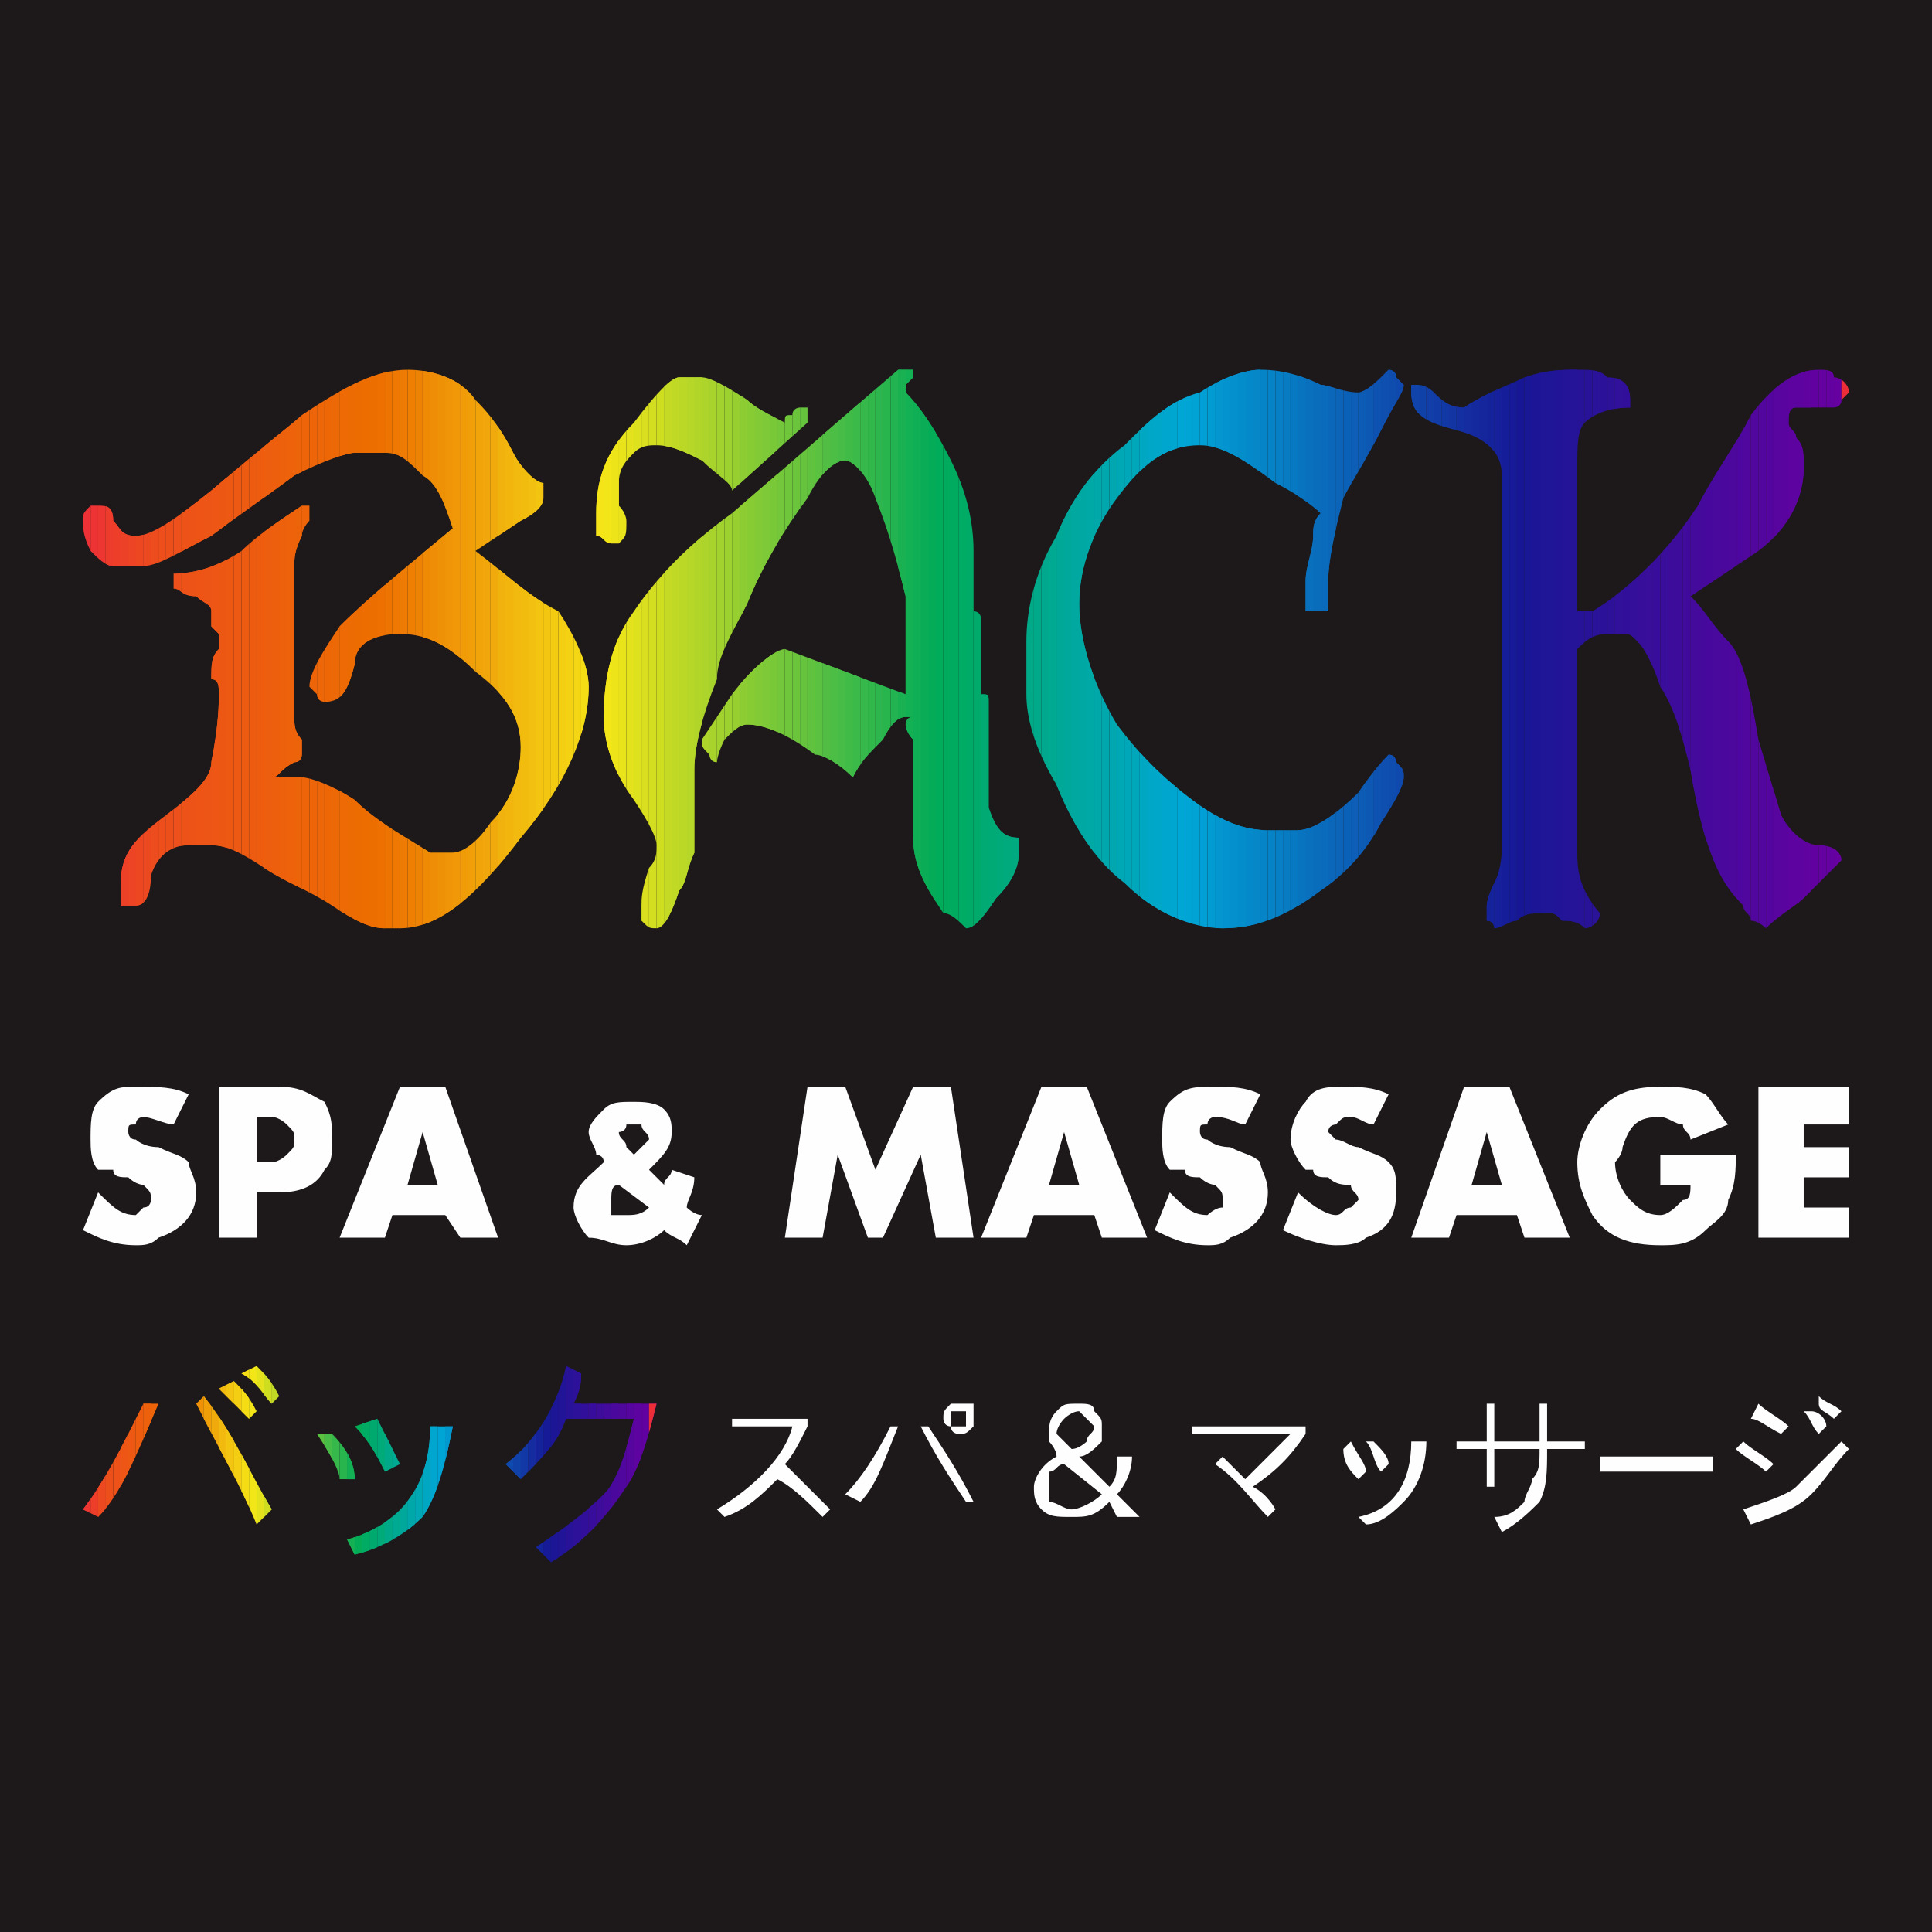 <?xml version="1.0" encoding="UTF-8"?>
<!DOCTYPE svg PUBLIC "-//W3C//DTD SVG 1.1//EN" "http://www.w3.org/Graphics/SVG/1.1/DTD/svg11.dtd">
<!-- Creator: CorelDRAW X7 -->
<svg xmlns="http://www.w3.org/2000/svg" xml:space="preserve" width="3500px" height="3500px" version="1.1" style="shape-rendering:geometricPrecision; text-rendering:geometricPrecision; image-rendering:optimizeQuality; fill-rule:evenodd; clip-rule:evenodd"
viewBox="0 0 256 256"
 xmlns:xlink="http://www.w3.org/1999/xlink">
 <defs>
  <style type="text/css">
   <![CDATA[
    .fil0 {fill:#1D1819}
    .fil257 {fill:#FEFEFE;fill-rule:nonzero}
    .fil162 {fill:#00A5D6;fill-rule:nonzero}
    .fil159 {fill:#00A6CD;fill-rule:nonzero}
    .fil160 {fill:#00A6D0;fill-rule:nonzero}
    .fil161 {fill:#00A6D4;fill-rule:nonzero}
    .fil151 {fill:#00A7B1;fill-rule:nonzero}
    .fil152 {fill:#00A7B4;fill-rule:nonzero}
    .fil153 {fill:#00A7B8;fill-rule:nonzero}
    .fil154 {fill:#00A7BB;fill-rule:nonzero}
    .fil155 {fill:#00A7BF;fill-rule:nonzero}
    .fil156 {fill:#00A7C2;fill-rule:nonzero}
    .fil157 {fill:#00A7C6;fill-rule:nonzero}
    .fil158 {fill:#00A7C9;fill-rule:nonzero}
    .fil144 {fill:#00A898;fill-rule:nonzero}
    .fil145 {fill:#00A89C;fill-rule:nonzero}
    .fil146 {fill:#00A89F;fill-rule:nonzero}
    .fil147 {fill:#00A8A3;fill-rule:nonzero}
    .fil148 {fill:#00A8A6;fill-rule:nonzero}
    .fil149 {fill:#00A8AA;fill-rule:nonzero}
    .fil150 {fill:#00A8AD;fill-rule:nonzero}
    .fil137 {fill:#00A980;fill-rule:nonzero}
    .fil138 {fill:#00A983;fill-rule:nonzero}
    .fil139 {fill:#00A987;fill-rule:nonzero}
    .fil140 {fill:#00A98A;fill-rule:nonzero}
    .fil141 {fill:#00A98E;fill-rule:nonzero}
    .fil142 {fill:#00A991;fill-rule:nonzero}
    .fil143 {fill:#00A995;fill-rule:nonzero}
    .fil130 {fill:#00AA67;fill-rule:nonzero}
    .fil131 {fill:#00AA6B;fill-rule:nonzero}
    .fil132 {fill:#00AA6E;fill-rule:nonzero}
    .fil133 {fill:#00AA72;fill-rule:nonzero}
    .fil134 {fill:#00AA75;fill-rule:nonzero}
    .fil135 {fill:#00AA79;fill-rule:nonzero}
    .fil136 {fill:#00AA7C;fill-rule:nonzero}
    .fil126 {fill:#00AB59;fill-rule:nonzero}
    .fil127 {fill:#00AB5D;fill-rule:nonzero}
    .fil128 {fill:#00AB60;fill-rule:nonzero}
    .fil129 {fill:#00AB64;fill-rule:nonzero}
    .fil164 {fill:#019FD3;fill-rule:nonzero}
    .fil163 {fill:#01A2D4;fill-rule:nonzero}
    .fil166 {fill:#0299D0;fill-rule:nonzero}
    .fil165 {fill:#029CD2;fill-rule:nonzero}
    .fil169 {fill:#0390CC;fill-rule:nonzero}
    .fil168 {fill:#0393CE;fill-rule:nonzero}
    .fil167 {fill:#0396CF;fill-rule:nonzero}
    .fil171 {fill:#048ACA;fill-rule:nonzero}
    .fil170 {fill:#048DCB;fill-rule:nonzero}
    .fil173 {fill:#0585C7;fill-rule:nonzero}
    .fil172 {fill:#0587C8;fill-rule:nonzero}
    .fil125 {fill:#05AC58;fill-rule:nonzero}
    .fil175 {fill:#067FC4;fill-rule:nonzero}
    .fil174 {fill:#0682C6;fill-rule:nonzero}
    .fil177 {fill:#0779C2;fill-rule:nonzero}
    .fil176 {fill:#077CC3;fill-rule:nonzero}
    .fil179 {fill:#0873BF;fill-rule:nonzero}
    .fil178 {fill:#0876C0;fill-rule:nonzero}
    .fil181 {fill:#096DBC;fill-rule:nonzero}
    .fil180 {fill:#0970BE;fill-rule:nonzero}
    .fil183 {fill:#0A67BA;fill-rule:nonzero}
    .fil182 {fill:#0A6ABB;fill-rule:nonzero}
    .fil124 {fill:#0AAD56;fill-rule:nonzero}
    .fil185 {fill:#0B61B7;fill-rule:nonzero}
    .fil184 {fill:#0B64B8;fill-rule:nonzero}
    .fil187 {fill:#0C5BB5;fill-rule:nonzero}
    .fil186 {fill:#0C5EB6;fill-rule:nonzero}
    .fil190 {fill:#0D52B1;fill-rule:nonzero}
    .fil189 {fill:#0D55B2;fill-rule:nonzero}
    .fil188 {fill:#0D58B3;fill-rule:nonzero}
    .fil192 {fill:#0E4CAE;fill-rule:nonzero}
    .fil191 {fill:#0E4FAF;fill-rule:nonzero}
    .fil194 {fill:#0F47AB;fill-rule:nonzero}
    .fil193 {fill:#0F49AD;fill-rule:nonzero}
    .fil123 {fill:#0FAF55;fill-rule:nonzero}
    .fil196 {fill:#1041A9;fill-rule:nonzero}
    .fil195 {fill:#1044AA;fill-rule:nonzero}
    .fil198 {fill:#113BA6;fill-rule:nonzero}
    .fil197 {fill:#113EA7;fill-rule:nonzero}
    .fil200 {fill:#1235A3;fill-rule:nonzero}
    .fil199 {fill:#1238A5;fill-rule:nonzero}
    .fil202 {fill:#132FA1;fill-rule:nonzero}
    .fil201 {fill:#1332A2;fill-rule:nonzero}
    .fil204 {fill:#14299E;fill-rule:nonzero}
    .fil203 {fill:#142C9F;fill-rule:nonzero}
    .fil122 {fill:#14B054;fill-rule:nonzero}
    .fil206 {fill:#15239B;fill-rule:nonzero}
    .fil205 {fill:#15269D;fill-rule:nonzero}
    .fil209 {fill:#161A97;fill-rule:nonzero}
    .fil208 {fill:#161D99;fill-rule:nonzero}
    .fil207 {fill:#16209A;fill-rule:nonzero}
    .fil210 {fill:#171796;fill-rule:nonzero}
    .fil211 {fill:#191796;fill-rule:nonzero}
    .fil121 {fill:#19B152;fill-rule:nonzero}
    .fil212 {fill:#1A1696;fill-rule:nonzero}
    .fil213 {fill:#1C1697;fill-rule:nonzero}
    .fil214 {fill:#1E1597;fill-rule:nonzero}
    .fil120 {fill:#1EB251;fill-rule:nonzero}
    .fil215 {fill:#1F1597;fill-rule:nonzero}
    .fil216 {fill:#211497;fill-rule:nonzero}
    .fil217 {fill:#231498;fill-rule:nonzero}
    .fil119 {fill:#23B350;fill-rule:nonzero}
    .fil218 {fill:#251398;fill-rule:nonzero}
    .fil219 {fill:#261398;fill-rule:nonzero}
    .fil220 {fill:#281298;fill-rule:nonzero}
    .fil118 {fill:#28B54E;fill-rule:nonzero}
    .fil221 {fill:#2A1299;fill-rule:nonzero}
    .fil222 {fill:#2B1199;fill-rule:nonzero}
    .fil223 {fill:#2D1199;fill-rule:nonzero}
    .fil117 {fill:#2DB64D;fill-rule:nonzero}
    .fil224 {fill:#2F1099;fill-rule:nonzero}
    .fil225 {fill:#31109A;fill-rule:nonzero}
    .fil226 {fill:#320F9A;fill-rule:nonzero}
    .fil116 {fill:#32B74B;fill-rule:nonzero}
    .fil227 {fill:#340F9A;fill-rule:nonzero}
    .fil228 {fill:#360E9A;fill-rule:nonzero}
    .fil115 {fill:#37B84A;fill-rule:nonzero}
    .fil229 {fill:#380E9B;fill-rule:nonzero}
    .fil230 {fill:#390D9B;fill-rule:nonzero}
    .fil231 {fill:#3B0D9B;fill-rule:nonzero}
    .fil114 {fill:#3CBA49;fill-rule:nonzero}
    .fil232 {fill:#3D0C9B;fill-rule:nonzero}
    .fil233 {fill:#3E0C9B;fill-rule:nonzero}
    .fil234 {fill:#400B9C;fill-rule:nonzero}
    .fil113 {fill:#41BB47;fill-rule:nonzero}
    .fil235 {fill:#420B9C;fill-rule:nonzero}
    .fil236 {fill:#440A9C;fill-rule:nonzero}
    .fil237 {fill:#450A9C;fill-rule:nonzero}
    .fil238 {fill:#47099D;fill-rule:nonzero}
    .fil112 {fill:#47BC46;fill-rule:nonzero}
    .fil239 {fill:#49099D;fill-rule:nonzero}
    .fil240 {fill:#4A089D;fill-rule:nonzero}
    .fil241 {fill:#4C089D;fill-rule:nonzero}
    .fil111 {fill:#4CBD45;fill-rule:nonzero}
    .fil242 {fill:#4E079E;fill-rule:nonzero}
    .fil243 {fill:#50079E;fill-rule:nonzero}
    .fil244 {fill:#51069E;fill-rule:nonzero}
    .fil110 {fill:#51BE43;fill-rule:nonzero}
    .fil245 {fill:#53069E;fill-rule:nonzero}
    .fil246 {fill:#55059F;fill-rule:nonzero}
    .fil109 {fill:#56C042;fill-rule:nonzero}
    .fil247 {fill:#57059F;fill-rule:nonzero}
    .fil248 {fill:#58049F;fill-rule:nonzero}
    .fil249 {fill:#5A049F;fill-rule:nonzero}
    .fil108 {fill:#5BC141;fill-rule:nonzero}
    .fil250 {fill:#5C03A0;fill-rule:nonzero}
    .fil251 {fill:#5D03A0;fill-rule:nonzero}
    .fil252 {fill:#5F02A0;fill-rule:nonzero}
    .fil107 {fill:#60C23F;fill-rule:nonzero}
    .fil253 {fill:#6102A0;fill-rule:nonzero}
    .fil254 {fill:#6301A1;fill-rule:nonzero}
    .fil255 {fill:#6401A1;fill-rule:nonzero}
    .fil106 {fill:#65C33E;fill-rule:nonzero}
    .fil105 {fill:#6AC53C;fill-rule:nonzero}
    .fil104 {fill:#6FC63B;fill-rule:nonzero}
    .fil103 {fill:#74C73A;fill-rule:nonzero}
    .fil102 {fill:#79C838;fill-rule:nonzero}
    .fil101 {fill:#7EC937;fill-rule:nonzero}
    .fil100 {fill:#83CB36;fill-rule:nonzero}
    .fil99 {fill:#88CC34;fill-rule:nonzero}
    .fil98 {fill:#8DCD33;fill-rule:nonzero}
    .fil97 {fill:#92CE32;fill-rule:nonzero}
    .fil96 {fill:#97CF30;fill-rule:nonzero}
    .fil95 {fill:#9DD12F;fill-rule:nonzero}
    .fil94 {fill:#A2D22D;fill-rule:nonzero}
    .fil93 {fill:#A7D32C;fill-rule:nonzero}
    .fil92 {fill:#ACD42B;fill-rule:nonzero}
    .fil91 {fill:#B1D629;fill-rule:nonzero}
    .fil90 {fill:#B6D728;fill-rule:nonzero}
    .fil89 {fill:#BBD827;fill-rule:nonzero}
    .fil88 {fill:#C0D925;fill-rule:nonzero}
    .fil87 {fill:#C5DA24;fill-rule:nonzero}
    .fil86 {fill:#CADC23;fill-rule:nonzero}
    .fil85 {fill:#CFDD21;fill-rule:nonzero}
    .fil84 {fill:#D4DE20;fill-rule:nonzero}
    .fil83 {fill:#D9DF1E;fill-rule:nonzero}
    .fil82 {fill:#DEE11D;fill-rule:nonzero}
    .fil81 {fill:#E3E21C;fill-rule:nonzero}
    .fil80 {fill:#E8E31A;fill-rule:nonzero}
    .fil2 {fill:#ED3136;fill-rule:nonzero}
    .fil3 {fill:#ED3333;fill-rule:nonzero}
    .fil4 {fill:#ED3631;fill-rule:nonzero}
    .fil5 {fill:#ED392E;fill-rule:nonzero}
    .fil6 {fill:#ED3C2C;fill-rule:nonzero}
    .fil7 {fill:#ED3E2A;fill-rule:nonzero}
    .fil8 {fill:#ED4127;fill-rule:nonzero}
    .fil9 {fill:#ED4425;fill-rule:nonzero}
    .fil10 {fill:#ED4722;fill-rule:nonzero}
    .fil11 {fill:#ED4920;fill-rule:nonzero}
    .fil12 {fill:#ED4C1E;fill-rule:nonzero}
    .fil13 {fill:#ED4E1C;fill-rule:nonzero}
    .fil14 {fill:#ED4F1B;fill-rule:nonzero}
    .fil15 {fill:#ED501A;fill-rule:nonzero}
    .fil16 {fill:#ED5119;fill-rule:nonzero}
    .fil17 {fill:#ED5218;fill-rule:nonzero}
    .fil18 {fill:#ED5317;fill-rule:nonzero}
    .fil19 {fill:#ED5416;fill-rule:nonzero}
    .fil20 {fill:#ED5516;fill-rule:nonzero}
    .fil21 {fill:#ED5615;fill-rule:nonzero}
    .fil22 {fill:#ED5714;fill-rule:nonzero}
    .fil23 {fill:#ED5813;fill-rule:nonzero}
    .fil24 {fill:#ED5912;fill-rule:nonzero}
    .fil25 {fill:#ED5A11;fill-rule:nonzero}
    .fil26 {fill:#ED5B10;fill-rule:nonzero}
    .fil27 {fill:#ED5C0F;fill-rule:nonzero}
    .fil28 {fill:#ED5D0E;fill-rule:nonzero}
    .fil29 {fill:#ED5E0E;fill-rule:nonzero}
    .fil30 {fill:#ED5F0D;fill-rule:nonzero}
    .fil31 {fill:#ED610C;fill-rule:nonzero}
    .fil32 {fill:#ED620B;fill-rule:nonzero}
    .fil33 {fill:#ED630A;fill-rule:nonzero}
    .fil34 {fill:#ED6409;fill-rule:nonzero}
    .fil35 {fill:#ED6508;fill-rule:nonzero}
    .fil36 {fill:#ED6607;fill-rule:nonzero}
    .fil37 {fill:#ED6707;fill-rule:nonzero}
    .fil38 {fill:#ED6806;fill-rule:nonzero}
    .fil39 {fill:#ED6905;fill-rule:nonzero}
    .fil40 {fill:#ED6A04;fill-rule:nonzero}
    .fil41 {fill:#ED6B03;fill-rule:nonzero}
    .fil42 {fill:#ED6C02;fill-rule:nonzero}
    .fil43 {fill:#ED6D01;fill-rule:nonzero}
    .fil44 {fill:#ED6E00;fill-rule:nonzero}
    .fil45 {fill:#ED7000;fill-rule:nonzero}
    .fil46 {fill:#ED7401;fill-rule:nonzero}
    .fil79 {fill:#EDE419;fill-rule:nonzero}
    .fil47 {fill:#EE7802;fill-rule:nonzero}
    .fil48 {fill:#EE7B03;fill-rule:nonzero}
    .fil49 {fill:#EE7F03;fill-rule:nonzero}
    .fil50 {fill:#EE8204;fill-rule:nonzero}
    .fil51 {fill:#EF8605;fill-rule:nonzero}
    .fil52 {fill:#EF8A05;fill-rule:nonzero}
    .fil53 {fill:#EF8D06;fill-rule:nonzero}
    .fil54 {fill:#EF9107;fill-rule:nonzero}
    .fil55 {fill:#F09507;fill-rule:nonzero}
    .fil56 {fill:#F09808;fill-rule:nonzero}
    .fil57 {fill:#F09C09;fill-rule:nonzero}
    .fil58 {fill:#F09F09;fill-rule:nonzero}
    .fil59 {fill:#F1A30A;fill-rule:nonzero}
    .fil60 {fill:#F1A70B;fill-rule:nonzero}
    .fil61 {fill:#F1AA0C;fill-rule:nonzero}
    .fil62 {fill:#F1AE0C;fill-rule:nonzero}
    .fil63 {fill:#F2B20D;fill-rule:nonzero}
    .fil64 {fill:#F2B50E;fill-rule:nonzero}
    .fil65 {fill:#F2B90E;fill-rule:nonzero}
    .fil66 {fill:#F2BC0F;fill-rule:nonzero}
    .fil67 {fill:#F2C010;fill-rule:nonzero}
    .fil78 {fill:#F2E518;fill-rule:nonzero}
    .fil68 {fill:#F3C410;fill-rule:nonzero}
    .fil69 {fill:#F3C711;fill-rule:nonzero}
    .fil70 {fill:#F3CB12;fill-rule:nonzero}
    .fil71 {fill:#F3CE12;fill-rule:nonzero}
    .fil72 {fill:#F4D213;fill-rule:nonzero}
    .fil73 {fill:#F4D614;fill-rule:nonzero}
    .fil74 {fill:#F4D915;fill-rule:nonzero}
    .fil75 {fill:#F4DD15;fill-rule:nonzero}
    .fil76 {fill:#F5E116;fill-rule:nonzero}
    .fil77 {fill:#F5E417;fill-rule:nonzero}
    .fil1 {fill:#ED2E38;fill-rule:nonzero}
    .fil256 {fill:#6600A1;fill-rule:nonzero}
   ]]>
  </style>
     <clipPath id="id0" style="clip-rule:nonzero">
      <path d="M78 91c0,6 -3,13 -9,20 -6,8 -11,12 -16,12l-2 0c-2,0 -4,-1 -7,-3 -3,-2 -6,-3 -9,-5 -3,-2 -5,-3 -7,-3l-3 0c-2,0 -4,1 -5,4 0,3 -1,4 -2,4 -1,0 -1,0 -2,0 0,-1 0,-2 0,-3 0,-4 2,-6 6,-9 4,-3 6,-5 6,-7 1,-5 1,-8 1,-9 0,-1 0,-2 -1,-2 0,-2 0,-3 1,-4 0,-1 0,-1 0,-2 0,0 -1,-1 -1,-1 0,0 0,-1 0,-1 0,0 0,0 0,-1 0,-1 -1,-1 -2,-2 -2,0 -2,-1 -3,-1l0 -2c3,0 6,-1 9,-3 2,-2 5,-4 8,-6l1 0 0 2c0,0 -1,1 -1,2 -1,2 -1,3 -1,4l0 20c0,1 0,2 1,3 0,1 0,1 0,2 0,0 0,1 -1,1 -2,1 -2,2 -3,2l4 0c1,0 4,1 7,3 3,3 7,5 10,7l3 0c1,0 3,-1 5,-4 3,-3 4,-7 4,-10 0,-4 -2,-7 -6,-10 -4,-4 -7,-5 -10,-5 -3,0 -6,1 -6,4 -1,4 -2,5 -4,5 0,0 -1,0 -1,-1 0,0 -1,-1 -1,-1 0,-2 2,-5 4,-8 4,-4 9,-8 15,-13 -1,-3 -2,-6 -4,-7 -2,-2 -3,-3 -5,-3l-4 0c-1,0 -4,1 -8,3 -4,3 -7,5 -11,8 -4,2 -7,4 -9,4l-4 0c-1,0 -2,-1 -3,-2 -1,-2 -1,-3 -1,-4 0,-1 0,-1 1,-2 0,0 1,0 1,0 1,0 2,0 2,2 1,1 1,2 3,2 2,0 5,-2 10,-6 7,-6 11,-9 12,-10 6,-4 10,-6 14,-6 3,0 7,1 9,4 1,1 3,3 5,7 1,2 3,4 4,4 0,0 0,1 0,1 0,0 0,1 0,1 0,1 -1,2 -3,3 -3,2 -6,4 -6,4 4,3 7,6 11,8 2,3 4,7 4,10zm29 -35l-10 9c0,-1 -2,-2 -4,-4 -2,-1 -4,-2 -6,-2 -1,0 -2,0 -3,1 -1,1 -2,2 -2,4 0,1 0,2 0,3 1,1 1,2 1,2 0,2 0,2 -1,3 0,0 0,0 -1,0 -1,0 -1,-1 -2,-1 0,-1 0,-2 0,-3 0,-4 1,-8 5,-12 3,-4 5,-6 6,-6l3 0c1,0 3,1 6,3 1,1 3,2 5,3 0,-1 0,-1 1,-1 0,-1 1,-1 1,-1 0,0 0,0 1,0 0,1 0,1 0,2zm28 57c0,2 -1,4 -3,6 -2,3 -3,4 -4,4 -1,-1 -2,-2 -3,-2 -2,-3 -4,-6 -4,-10 0,-4 0,-7 0,-7 0,-1 0,-2 0,-2 0,0 0,0 0,0 0,-1 0,-1 0,-2 0,-1 0,-1 0,-2 -1,-1 -1,-2 -1,-2 0,0 0,-1 1,-1l-1 0c-1,0 -2,1 -3,3 -2,2 -3,3 -4,5 -2,-2 -4,-3 -5,-3 -4,-3 -7,-4 -9,-4 -1,0 -2,1 -3,2 -1,2 -1,3 -1,3 -1,0 -1,-1 -1,-1 -1,-1 -1,-1 -1,-2 0,0 2,-3 4,-6 3,-4 6,-6 7,-6l16 6 0 -13c-1,-4 -2,-8 -4,-13 -1,-3 -3,-5 -4,-5 -1,0 -3,1 -5,5 -3,4 -6,9 -8,14 -2,4 -4,7 -4,10 -2,5 -3,9 -3,12 0,3 0,5 0,7 0,1 0,2 0,3 0,0 0,0 0,1 -1,2 -1,4 -2,5 -1,3 -2,5 -3,5 -1,0 -1,0 -2,-1 0,0 0,-1 0,-2 0,-1 0,-2 1,-5 1,-1 1,-2 1,-3 0,-1 -1,-3 -3,-6 -3,-4 -4,-8 -4,-11 0,-5 1,-10 4,-14 2,-3 6,-8 13,-13 7,-6 15,-13 22,-19l2 0 0 1c-1,1 -1,1 -1,1 0,0 0,1 0,1 2,2 4,5 6,9 2,4 3,8 3,12l0 4c0,2 0,3 0,4 1,0 1,1 1,1 0,2 0,3 0,5 0,1 0,2 0,2 0,1 0,1 0,2 0,0 0,0 0,1 1,0 1,0 1,1l0 3c0,5 0,8 0,11 1,3 2,4 4,4l0 2zm51 -10c0,1 -1,3 -3,6 -2,4 -5,7 -8,9 -4,3 -8,5 -13,5 -4,0 -9,-2 -13,-6 -4,-3 -7,-8 -9,-13 -3,-5 -4,-9 -4,-12l0 -7c0,-4 1,-9 4,-14 2,-5 5,-9 9,-12 3,-3 6,-6 10,-7 3,-2 6,-3 8,-3 1,0 4,0 8,2 1,0 3,1 5,1 0,0 1,0 3,-2 0,0 1,-1 1,-1 0,0 1,0 1,1 0,0 1,1 1,1 0,1 -1,2 -3,6 -2,4 -4,7 -5,9 -1,4 -2,8 -2,11l0 4 -3 0c0,-2 0,-3 0,-4 0,0 0,0 0,0 0,0 0,0 0,0 0,-2 1,-4 1,-6 0,-1 0,-2 1,-3 0,0 -2,-2 -6,-4 -4,-3 -7,-5 -10,-5 -5,0 -8,3 -11,7 -3,4 -5,9 -5,14 0,5 2,11 5,16 3,4 6,7 10,10 4,3 7,4 10,4l4 0c2,0 5,-2 8,-5 2,-3 4,-5 4,-5 1,0 1,1 1,1 1,1 1,1 1,2zm59 -51c0,0 -1,1 -1,1 0,1 -1,1 -1,1l-3 0c0,0 -1,0 -1,0 -1,0 -1,0 -1,0 -1,0 -1,1 -1,2 0,1 1,1 1,2 1,1 1,2 1,4 0,4 -2,8 -6,11 -3,2 -6,4 -9,6 2,2 3,4 5,6 2,2 3,7 4,13l3 10c1,2 3,4 5,4 2,0 3,1 3,2 0,0 -2,2 -5,5 -1,1 -3,2 -5,4 0,0 -1,-1 -2,-1 0,-1 -1,-1 -1,-2 -3,-3 -4,-6 -5,-9 0,0 -1,-3 -2,-9 -1,-4 -2,-8 -4,-11 -1,-3 -2,-5 -3,-6 -1,-1 -1,-1 -2,-1 -1,0 -1,0 -2,0 -2,0 -3,1 -4,2l0 27c0,1 0,3 1,5 1,2 2,3 2,3 0,1 -1,2 -2,2 -1,-1 -2,-1 -3,-1 -1,-1 -1,-1 -2,-1 -2,0 -3,0 -4,1 -1,0 -2,1 -3,1 0,0 0,-1 -1,-1 0,0 0,-1 0,-2 0,0 0,-1 1,-3 1,-2 1,-4 1,-5l0 -49c0,-3 -2,-5 -6,-6 -4,-1 -6,-2 -6,-5 0,0 0,-1 0,-1 0,0 1,0 1,0 0,0 1,0 2,1 1,1 2,2 4,2 3,-2 6,-3 8,-4 3,-1 5,-1 7,-1 2,0 3,0 4,1 2,0 3,1 3,3l0 1c-3,0 -5,1 -6,2 -1,1 -1,3 -1,6l0 19 2 0c5,-3 10,-8 14,-14 2,-4 5,-8 7,-12 3,-4 6,-6 9,-6 1,0 2,0 2,1 1,0 2,1 2,2z"/>
     </clipPath>
     <clipPath id="id1" style="clip-rule:nonzero">
      <path d="M37 185l-1 1c-1,-1 -2,-3 -4,-4l2 -1c1,1 2,2 3,4zm-3 2l-1 1c-1,-1 -2,-2 -4,-4l2 -1c1,1 2,2 3,4zm2 13l-2 2c-2,-5 -5,-10 -8,-16l1 -1c4,5 6,10 9,15zm-15 -14c-3,7 -5,12 -8,15l-2 -1c3,-4 5,-8 8,-14l2 0zm30 9c-1,-2 -2,-4 -4,-6l3 -1c1,2 2,4 3,6l-2 1zm9 -6c-1,5 -2,9 -4,12 -2,2 -5,4 -9,5l-1 -2c7,-2 11,-7 11,-15l3 0zm-15 7c0,-1 -1,-3 -3,-6l2 0c2,2 3,4 3,6l-2 0zm42 -10c-1,4 -2,8 -4,11 -2,3 -5,7 -10,10l-2 -2c3,-2 6,-4 9,-7 2,-2 3,-6 4,-10l-9 0c-1,3 -3,5 -6,8l-2 -2c4,-3 7,-8 8,-13l2 1c0,1 0,2 -1,4l11 0z"/>
     </clipPath>
 </defs>
 <g id="图层_x0020_1">
  <g id="_2215489233808">
   <rect class="fil0" width="256" height="256"/>
   <g>
    <g style="clip-path:url(#id0)">
     <polygon class="fil1" points="11,49 11,49 11,123 11,123 "/>
     <polygon id="1" class="fil2" points="11,49 12,49 12,123 11,123 "/>
     <polygon id="2" class="fil3" points="12,49 13,49 13,123 12,123 "/>
     <polygon id="3" class="fil4" points="13,49 14,49 14,123 13,123 "/>
     <polygon id="4" class="fil5" points="14,49 15,49 15,123 14,123 "/>
     <polygon id="5" class="fil6" points="14,49 16,49 16,123 14,123 "/>
     <polygon id="6" class="fil7" points="15,49 17,49 17,123 15,123 "/>
     <polygon id="7" class="fil8" points="16,49 18,49 18,123 16,123 "/>
     <polygon id="8" class="fil9" points="17,49 19,49 19,123 17,123 "/>
     <polygon id="9" class="fil10" points="18,49 19,49 19,123 18,123 "/>
     <polygon id="10" class="fil11" points="19,49 20,49 20,123 19,123 "/>
     <polygon id="11" class="fil12" points="20,49 21,49 21,123 20,123 "/>
     <polygon id="12" class="fil13" points="21,49 22,49 22,123 21,123 "/>
     <polygon id="13" class="fil14" points="22,49 23,49 23,123 22,123 "/>
     <polygon id="14" class="fil15" points="23,49 24,49 24,123 23,123 "/>
     <polygon id="15" class="fil16" points="24,49 25,49 25,123 24,123 "/>
     <polygon id="16" class="fil17" points="24,49 26,49 26,123 24,123 "/>
     <polygon id="17" class="fil18" points="25,49 27,49 27,123 25,123 "/>
     <polygon id="18" class="fil19" points="26,49 28,49 28,123 26,123 "/>
     <polygon id="19" class="fil20" points="27,49 29,49 29,123 27,123 "/>
     <polygon id="20" class="fil21" points="28,49 30,49 30,123 28,123 "/>
     <polygon id="21" class="fil22" points="29,49 30,49 30,123 29,123 "/>
     <polygon id="22" class="fil23" points="30,49 31,49 31,123 30,123 "/>
     <polygon id="23" class="fil24" points="31,49 32,49 32,123 31,123 "/>
     <polygon id="24" class="fil25" points="32,49 33,49 33,123 32,123 "/>
     <polygon id="25" class="fil26" points="33,49 34,49 34,123 33,123 "/>
     <polygon id="26" class="fil27" points="34,49 35,49 35,123 34,123 "/>
     <polygon id="27" class="fil28" points="35,49 36,49 36,123 35,123 "/>
     <polygon id="28" class="fil29" points="35,49 37,49 37,123 35,123 "/>
     <polygon id="29" class="fil30" points="36,49 38,49 38,123 36,123 "/>
     <polygon id="30" class="fil31" points="37,49 39,49 39,123 37,123 "/>
     <polygon id="31" class="fil32" points="38,49 40,49 40,123 38,123 "/>
     <polygon id="32" class="fil33" points="39,49 40,49 40,123 39,123 "/>
     <polygon id="33" class="fil34" points="40,49 41,49 41,123 40,123 "/>
     <polygon id="34" class="fil35" points="41,49 42,49 42,123 41,123 "/>
     <polygon id="35" class="fil36" points="42,49 43,49 43,123 42,123 "/>
     <polygon id="36" class="fil37" points="43,49 44,49 44,123 43,123 "/>
     <polygon id="37" class="fil38" points="44,49 45,49 45,123 44,123 "/>
     <polygon id="38" class="fil39" points="45,49 46,49 46,123 45,123 "/>
     <polygon id="39" class="fil40" points="45,49 47,49 47,123 45,123 "/>
     <polygon id="40" class="fil41" points="46,49 48,49 48,123 46,123 "/>
     <polygon id="41" class="fil42" points="47,49 49,49 49,123 47,123 "/>
     <polygon id="42" class="fil43" points="48,49 50,49 50,123 48,123 "/>
     <polygon id="43" class="fil44" points="49,49 51,49 51,123 49,123 "/>
     <polygon id="44" class="fil45" points="50,49 51,49 51,123 50,123 "/>
     <polygon id="45" class="fil46" points="51,49 52,49 52,123 51,123 "/>
     <polygon id="46" class="fil47" points="52,49 53,49 53,123 52,123 "/>
     <polygon id="47" class="fil48" points="53,49 54,49 54,123 53,123 "/>
     <polygon id="48" class="fil49" points="54,49 55,49 55,123 54,123 "/>
     <polygon id="49" class="fil50" points="55,49 56,49 56,123 55,123 "/>
     <polygon id="50" class="fil51" points="56,49 57,49 57,123 56,123 "/>
     <polygon id="51" class="fil52" points="56,49 58,49 58,123 56,123 "/>
     <polygon id="52" class="fil53" points="57,49 59,49 59,123 57,123 "/>
     <polygon id="53" class="fil54" points="58,49 60,49 60,123 58,123 "/>
     <polygon id="54" class="fil55" points="59,49 61,49 61,123 59,123 "/>
     <polygon id="55" class="fil56" points="60,49 61,49 61,123 60,123 "/>
     <polygon id="56" class="fil57" points="61,49 62,49 62,123 61,123 "/>
     <polygon id="57" class="fil58" points="62,49 63,49 63,123 62,123 "/>
     <polygon id="58" class="fil59" points="63,49 64,49 64,123 63,123 "/>
     <polygon id="59" class="fil60" points="64,49 65,49 65,123 64,123 "/>
     <polygon id="60" class="fil61" points="65,49 66,49 66,123 65,123 "/>
     <polygon id="61" class="fil62" points="66,49 67,49 67,123 66,123 "/>
     <polygon id="62" class="fil63" points="66,49 68,49 68,123 66,123 "/>
     <polygon id="63" class="fil64" points="67,49 69,49 69,123 67,123 "/>
     <polygon id="64" class="fil65" points="68,49 70,49 70,123 68,123 "/>
     <polygon id="65" class="fil66" points="69,49 71,49 71,123 69,123 "/>
     <polygon id="66" class="fil67" points="70,49 72,49 72,123 70,123 "/>
     <polygon id="67" class="fil68" points="71,49 72,49 72,123 71,123 "/>
     <polygon id="68" class="fil69" points="72,49 73,49 73,123 72,123 "/>
     <polygon id="69" class="fil70" points="73,49 74,49 74,123 73,123 "/>
     <polygon id="70" class="fil71" points="74,49 75,49 75,123 74,123 "/>
     <polygon id="71" class="fil72" points="75,49 76,49 76,123 75,123 "/>
     <polygon id="72" class="fil73" points="76,49 77,49 77,123 76,123 "/>
     <polygon id="73" class="fil74" points="77,49 78,49 78,123 77,123 "/>
     <polygon id="74" class="fil75" points="77,49 79,49 79,123 77,123 "/>
     <polygon id="75" class="fil76" points="78,49 80,49 80,123 78,123 "/>
     <polygon id="76" class="fil77" points="79,49 81,49 81,123 79,123 "/>
     <polygon id="77" class="fil78" points="80,49 82,49 82,123 80,123 "/>
     <polygon id="78" class="fil79" points="81,49 82,49 82,123 81,123 "/>
     <polygon id="79" class="fil80" points="82,49 83,49 83,123 82,123 "/>
     <polygon id="80" class="fil81" points="83,49 84,49 84,123 83,123 "/>
     <polygon id="81" class="fil82" points="84,49 85,49 85,123 84,123 "/>
     <polygon id="82" class="fil83" points="85,49 86,49 86,123 85,123 "/>
     <polygon id="83" class="fil84" points="86,49 87,49 87,123 86,123 "/>
     <polygon id="84" class="fil85" points="87,49 88,49 88,123 87,123 "/>
     <polygon id="85" class="fil86" points="88,49 89,49 89,123 88,123 "/>
     <polygon id="86" class="fil87" points="88,49 90,49 90,123 88,123 "/>
     <polygon id="87" class="fil88" points="89,49 91,49 91,123 89,123 "/>
     <polygon id="88" class="fil89" points="90,49 92,49 92,123 90,123 "/>
     <polygon id="89" class="fil90" points="91,49 93,49 93,123 91,123 "/>
     <polygon id="90" class="fil91" points="92,49 93,49 93,123 92,123 "/>
     <polygon id="91" class="fil92" points="93,49 94,49 94,123 93,123 "/>
     <polygon id="92" class="fil93" points="94,49 95,49 95,123 94,123 "/>
     <polygon id="93" class="fil94" points="95,49 96,49 96,123 95,123 "/>
     <polygon id="94" class="fil95" points="96,49 97,49 97,123 96,123 "/>
     <polygon id="95" class="fil96" points="97,49 98,49 98,123 97,123 "/>
     <polygon id="96" class="fil97" points="98,49 99,49 99,123 98,123 "/>
     <polygon id="97" class="fil98" points="98,49 100,49 100,123 98,123 "/>
     <polygon id="98" class="fil99" points="99,49 101,49 101,123 99,123 "/>
     <polygon id="99" class="fil100" points="100,49 102,49 102,123 100,123 "/>
     <polygon id="100" class="fil101" points="101,49 103,49 103,123 101,123 "/>
     <polygon id="101" class="fil102" points="102,49 103,49 103,123 102,123 "/>
     <polygon id="102" class="fil103" points="103,49 104,49 104,123 103,123 "/>
     <polygon id="103" class="fil104" points="104,49 105,49 105,123 104,123 "/>
     <polygon id="104" class="fil105" points="105,49 106,49 106,123 105,123 "/>
     <polygon id="105" class="fil106" points="106,49 107,49 107,123 106,123 "/>
     <polygon id="106" class="fil107" points="107,49 108,49 108,123 107,123 "/>
     <polygon id="107" class="fil108" points="108,49 109,49 109,123 108,123 "/>
     <polygon id="108" class="fil109" points="109,49 110,49 110,123 109,123 "/>
     <polygon id="109" class="fil110" points="109,49 111,49 111,123 109,123 "/>
     <polygon id="110" class="fil111" points="110,49 112,49 112,123 110,123 "/>
     <polygon id="111" class="fil112" points="111,49 113,49 113,123 111,123 "/>
     <polygon id="112" class="fil113" points="112,49 114,49 114,123 112,123 "/>
     <polygon id="113" class="fil114" points="113,49 114,49 114,123 113,123 "/>
     <polygon id="114" class="fil115" points="114,49 115,49 115,123 114,123 "/>
     <polygon id="115" class="fil116" points="115,49 116,49 116,123 115,123 "/>
     <polygon id="116" class="fil117" points="116,49 117,49 117,123 116,123 "/>
     <polygon id="117" class="fil118" points="117,49 118,49 118,123 117,123 "/>
     <polygon id="118" class="fil119" points="118,49 119,49 119,123 118,123 "/>
     <polygon id="119" class="fil120" points="119,49 120,49 120,123 119,123 "/>
     <polygon id="120" class="fil121" points="119,49 121,49 121,123 119,123 "/>
     <polygon id="121" class="fil122" points="120,49 122,49 122,123 120,123 "/>
     <polygon id="122" class="fil123" points="121,49 123,49 123,123 121,123 "/>
     <polygon id="123" class="fil124" points="122,49 124,49 124,123 122,123 "/>
     <polygon id="124" class="fil125" points="123,49 124,49 124,123 123,123 "/>
     <polygon id="125" class="fil126" points="124,49 125,49 125,123 124,123 "/>
     <polygon id="126" class="fil127" points="125,49 126,49 126,123 125,123 "/>
     <polygon id="127" class="fil128" points="126,49 127,49 127,123 126,123 "/>
     <polygon id="128" class="fil129" points="127,49 128,49 128,123 127,123 "/>
     <polygon id="129" class="fil130" points="128,49 129,49 129,123 128,123 "/>
     <polygon id="130" class="fil131" points="129,49 130,49 130,123 129,123 "/>
     <polygon id="131" class="fil132" points="130,49 131,49 131,123 130,123 "/>
     <polygon id="132" class="fil133" points="130,49 132,49 132,123 130,123 "/>
     <polygon id="133" class="fil134" points="131,49 133,49 133,123 131,123 "/>
     <polygon id="134" class="fil135" points="132,49 134,49 134,123 132,123 "/>
     <polygon id="135" class="fil136" points="133,49 135,49 135,123 133,123 "/>
     <polygon id="136" class="fil137" points="134,49 135,49 135,123 134,123 "/>
     <polygon id="137" class="fil138" points="135,49 136,49 136,123 135,123 "/>
     <polygon id="138" class="fil139" points="136,49 137,49 137,123 136,123 "/>
     <polygon id="139" class="fil140" points="137,49 138,49 138,123 137,123 "/>
     <polygon id="140" class="fil141" points="138,49 139,49 139,123 138,123 "/>
     <polygon id="141" class="fil142" points="139,49 140,49 140,123 139,123 "/>
     <polygon id="142" class="fil143" points="140,49 141,49 141,123 140,123 "/>
     <polygon id="143" class="fil144" points="140,49 142,49 142,123 140,123 "/>
     <polygon id="144" class="fil145" points="141,49 143,49 143,123 141,123 "/>
     <polygon id="145" class="fil146" points="142,49 144,49 144,123 142,123 "/>
     <polygon id="146" class="fil147" points="143,49 145,49 145,123 143,123 "/>
     <polygon id="147" class="fil148" points="144,49 145,49 145,123 144,123 "/>
     <polygon id="148" class="fil149" points="145,49 146,49 146,123 145,123 "/>
     <polygon id="149" class="fil150" points="146,49 147,49 147,123 146,123 "/>
     <polygon id="150" class="fil151" points="147,49 148,49 148,123 147,123 "/>
     <polygon id="151" class="fil152" points="148,49 149,49 149,123 148,123 "/>
     <polygon id="152" class="fil153" points="149,49 150,49 150,123 149,123 "/>
     <polygon id="153" class="fil154" points="150,49 151,49 151,123 150,123 "/>
     <polygon id="154" class="fil155" points="151,49 152,49 152,123 151,123 "/>
     <polygon id="155" class="fil156" points="151,49 153,49 153,123 151,123 "/>
     <polygon id="156" class="fil157" points="152,49 154,49 154,123 152,123 "/>
     <polygon id="157" class="fil158" points="153,49 155,49 155,123 153,123 "/>
     <polygon id="158" class="fil159" points="154,49 156,49 156,123 154,123 "/>
     <polygon id="159" class="fil160" points="155,49 156,49 156,123 155,123 "/>
     <polygon id="160" class="fil161" points="156,49 157,49 157,123 156,123 "/>
     <polygon id="161" class="fil162" points="157,49 158,49 158,123 157,123 "/>
     <polygon id="162" class="fil163" points="158,49 159,49 159,123 158,123 "/>
     <polygon id="163" class="fil164" points="159,49 160,49 160,123 159,123 "/>
     <polygon id="164" class="fil165" points="160,49 161,49 161,123 160,123 "/>
     <polygon id="165" class="fil166" points="161,49 162,49 162,123 161,123 "/>
     <polygon id="166" class="fil167" points="161,49 163,49 163,123 161,123 "/>
     <polygon id="167" class="fil168" points="162,49 164,49 164,123 162,123 "/>
     <polygon id="168" class="fil169" points="163,49 165,49 165,123 163,123 "/>
     <polygon id="169" class="fil170" points="164,49 166,49 166,123 164,123 "/>
     <polygon id="170" class="fil171" points="165,49 167,49 167,123 165,123 "/>
     <polygon id="171" class="fil172" points="166,49 167,49 167,123 166,123 "/>
     <polygon id="172" class="fil173" points="167,49 168,49 168,123 167,123 "/>
     <polygon id="173" class="fil174" points="168,49 169,49 169,123 168,123 "/>
     <polygon id="174" class="fil175" points="169,49 170,49 170,123 169,123 "/>
     <polygon id="175" class="fil176" points="170,49 171,49 171,123 170,123 "/>
     <polygon id="176" class="fil177" points="171,49 172,49 172,123 171,123 "/>
     <polygon id="177" class="fil178" points="172,49 173,49 173,123 172,123 "/>
     <polygon id="178" class="fil179" points="172,49 174,49 174,123 172,123 "/>
     <polygon id="179" class="fil180" points="173,49 175,49 175,123 173,123 "/>
     <polygon id="180" class="fil181" points="174,49 176,49 176,123 174,123 "/>
     <polygon id="181" class="fil182" points="175,49 177,49 177,123 175,123 "/>
     <polygon id="182" class="fil183" points="176,49 177,49 177,123 176,123 "/>
     <polygon id="183" class="fil184" points="177,49 178,49 178,123 177,123 "/>
     <polygon id="184" class="fil185" points="178,49 179,49 179,123 178,123 "/>
     <polygon id="185" class="fil186" points="179,49 180,49 180,123 179,123 "/>
     <polygon id="186" class="fil187" points="180,49 181,49 181,123 180,123 "/>
     <polygon id="187" class="fil188" points="181,49 182,49 182,123 181,123 "/>
     <polygon id="188" class="fil189" points="182,49 183,49 183,123 182,123 "/>
     <polygon id="189" class="fil190" points="182,49 184,49 184,123 182,123 "/>
     <polygon id="190" class="fil191" points="183,49 185,49 185,123 183,123 "/>
     <polygon id="191" class="fil192" points="184,49 186,49 186,123 184,123 "/>
     <polygon id="192" class="fil193" points="185,49 187,49 187,123 185,123 "/>
     <polygon id="193" class="fil194" points="186,49 188,49 188,123 186,123 "/>
     <polygon id="194" class="fil195" points="187,49 188,49 188,123 187,123 "/>
     <polygon id="195" class="fil196" points="188,49 189,49 189,123 188,123 "/>
     <polygon id="196" class="fil197" points="189,49 190,49 190,123 189,123 "/>
     <polygon id="197" class="fil198" points="190,49 191,49 191,123 190,123 "/>
     <polygon id="198" class="fil199" points="191,49 192,49 192,123 191,123 "/>
     <polygon id="199" class="fil200" points="192,49 193,49 193,123 192,123 "/>
     <polygon id="200" class="fil201" points="193,49 194,49 194,123 193,123 "/>
     <polygon id="201" class="fil202" points="193,49 195,49 195,123 193,123 "/>
     <polygon id="202" class="fil203" points="194,49 196,49 196,123 194,123 "/>
     <polygon id="203" class="fil204" points="195,49 197,49 197,123 195,123 "/>
     <polygon id="204" class="fil205" points="196,49 198,49 198,123 196,123 "/>
     <polygon id="205" class="fil206" points="197,49 198,49 198,123 197,123 "/>
     <polygon id="206" class="fil207" points="198,49 199,49 199,123 198,123 "/>
     <polygon id="207" class="fil208" points="199,49 200,49 200,123 199,123 "/>
     <polygon id="208" class="fil209" points="200,49 201,49 201,123 200,123 "/>
     <polygon id="209" class="fil210" points="201,49 202,49 202,123 201,123 "/>
     <polygon id="210" class="fil211" points="202,49 203,49 203,123 202,123 "/>
     <polygon id="211" class="fil212" points="203,49 204,49 204,123 203,123 "/>
     <polygon id="212" class="fil213" points="203,49 205,49 205,123 203,123 "/>
     <polygon id="213" class="fil214" points="204,49 206,49 206,123 204,123 "/>
     <polygon id="214" class="fil215" points="205,49 207,49 207,123 205,123 "/>
     <polygon id="215" class="fil216" points="206,49 208,49 208,123 206,123 "/>
     <polygon id="216" class="fil217" points="207,49 209,49 209,123 207,123 "/>
     <polygon id="217" class="fil218" points="208,49 209,49 209,123 208,123 "/>
     <polygon id="218" class="fil219" points="209,49 210,49 210,123 209,123 "/>
     <polygon id="219" class="fil220" points="210,49 211,49 211,123 210,123 "/>
     <polygon id="220" class="fil221" points="211,49 212,49 212,123 211,123 "/>
     <polygon id="221" class="fil222" points="212,49 213,49 213,123 212,123 "/>
     <polygon id="222" class="fil223" points="213,49 214,49 214,123 213,123 "/>
     <polygon id="223" class="fil224" points="214,49 215,49 215,123 214,123 "/>
     <polygon id="224" class="fil225" points="214,49 216,49 216,123 214,123 "/>
     <polygon id="225" class="fil226" points="215,49 217,49 217,123 215,123 "/>
     <polygon id="226" class="fil227" points="216,49 218,49 218,123 216,123 "/>
     <polygon id="227" class="fil228" points="217,49 219,49 219,123 217,123 "/>
     <polygon id="228" class="fil229" points="218,49 219,49 219,123 218,123 "/>
     <polygon id="229" class="fil230" points="219,49 220,49 220,123 219,123 "/>
     <polygon id="230" class="fil231" points="220,49 221,49 221,123 220,123 "/>
     <polygon id="231" class="fil232" points="221,49 222,49 222,123 221,123 "/>
     <polygon id="232" class="fil233" points="222,49 223,49 223,123 222,123 "/>
     <polygon id="233" class="fil234" points="223,49 224,49 224,123 223,123 "/>
     <polygon id="234" class="fil235" points="224,49 225,49 225,123 224,123 "/>
     <polygon id="235" class="fil236" points="224,49 226,49 226,123 224,123 "/>
     <polygon id="236" class="fil237" points="225,49 227,49 227,123 225,123 "/>
     <polygon id="237" class="fil238" points="226,49 228,49 228,123 226,123 "/>
     <polygon id="238" class="fil239" points="227,49 229,49 229,123 227,123 "/>
     <polygon id="239" class="fil240" points="228,49 230,49 230,123 228,123 "/>
     <polygon id="240" class="fil241" points="229,49 230,49 230,123 229,123 "/>
     <polygon id="241" class="fil242" points="230,49 231,49 231,123 230,123 "/>
     <polygon id="242" class="fil243" points="231,49 232,49 232,123 231,123 "/>
     <polygon id="243" class="fil244" points="232,49 233,49 233,123 232,123 "/>
     <polygon id="244" class="fil245" points="233,49 234,49 234,123 233,123 "/>
     <polygon id="245" class="fil246" points="234,49 235,49 235,123 234,123 "/>
     <polygon id="246" class="fil247" points="235,49 236,49 236,123 235,123 "/>
     <polygon id="247" class="fil248" points="235,49 237,49 237,123 235,123 "/>
     <polygon id="248" class="fil249" points="236,49 238,49 238,123 236,123 "/>
     <polygon id="249" class="fil250" points="237,49 239,49 239,123 237,123 "/>
     <polygon id="250" class="fil251" points="238,49 240,49 240,123 238,123 "/>
     <polygon id="251" class="fil252" points="239,49 240,49 240,123 239,123 "/>
     <polygon id="252" class="fil253" points="240,49 241,49 241,123 240,123 "/>
     <polygon id="253" class="fil254" points="241,49 242,49 242,123 241,123 "/>
     <polygon id="254" class="fil255" points="242,49 243,49 243,123 242,123 "/>
     <polygon id="255" class="fil256" points="243,49 244,49 244,123 243,123 "/>
     <polygon id="256" class="fil1" points="244,49 245,49 245,123 244,123 "/>
     <polygon id="257" class="fil2" points="245,49 245,49 245,123 245,123 "/>
    </g>
   </g>
   <path class="fil257" d="M26 158c0,3 -2,5 -5,6 -1,1 -2,1 -3,1 -3,0 -5,-1 -7,-2l2 -5c2,2 3,3 5,3 0,0 1,-1 1,-1 1,0 1,-1 1,-1 0,-1 0,-1 -1,-2 0,0 -1,0 -2,-1 -1,0 -2,0 -2,-1 -1,0 -1,0 -2,0 -1,-1 -1,-3 -1,-4 0,-2 0,-4 1,-5 2,-2 3,-2 5,-2 3,0 5,0 7,1l-2 4c-1,0 -3,-1 -4,-1 0,0 -1,0 -1,1 -1,0 -1,0 -1,1 0,0 0,1 1,1 0,0 1,1 3,1 2,1 3,1 4,2 0,1 1,2 1,4zm18 -7c0,2 0,3 -1,4 -1,2 -3,3 -6,3l-3 0 0 6 -5 0 0 -20 8 0c3,0 4,1 6,2 1,2 1,3 1,5zm-5 0c0,-1 0,-1 -1,-2 0,0 -1,-1 -2,-1l-2 0 0 6 2 0c1,0 2,-1 2,-1 1,-1 1,-1 1,-2zm27 13l-5 0 -2 -3 -7 0 -1 3 -6 0 8 -20 6 0 7 20zm-8 -7l-2 -7 -2 7 4 0zm35 4l-2 4c-1,-1 -2,-1 -3,-2 -1,1 -3,2 -5,2 -2,0 -3,-1 -5,-1 -1,-1 -2,-3 -2,-4 0,-3 2,-4 4,-6 0,-1 -1,-1 -1,-1 0,-1 -1,-2 -1,-3 0,-1 1,-2 2,-3 1,-1 2,-1 4,-1 1,0 3,0 4,1 1,1 1,2 1,3 0,2 -1,3 -3,5l2 2c0,-1 1,-1 1,-2l3 1c0,2 -1,3 -1,4 0,0 1,1 2,1zm-7 -10c0,-1 -1,-1 -1,-2 0,0 -1,0 -1,0 0,0 -1,0 -1,0 0,1 -1,1 -1,1 0,1 1,1 1,2l1 1 1 -1c0,0 1,-1 1,-1zm0 9l-4 -3c-1,0 -1,1 -1,2 0,1 0,1 0,2 1,0 1,0 2,0 1,0 2,0 3,-1zm43 4l-5 0 -2 -11 -5 11 -2 0 -4 -11 -2 11 -5 0 3 -20 5 0 4 11 5 -11 5 0 3 20zm23 0l-6 0 -1 -3 -8 0 -1 3 -6 0 8 -20 6 0 8 20zm-9 -7l-2 -7 -2 7 4 0zm25 1c0,3 -2,5 -5,6 -1,1 -2,1 -3,1 -3,0 -5,-1 -7,-2l2 -5c2,2 3,3 5,3 0,0 1,-1 2,-1 0,0 0,-1 0,-1 0,-1 0,-1 -1,-2 0,0 -1,0 -2,-1 -1,0 -2,0 -2,-1 -1,0 -1,0 -2,0 -1,-1 -1,-3 -1,-4 0,-2 0,-4 1,-5 2,-2 3,-2 6,-2 2,0 4,0 6,1l-2 4c-1,0 -2,-1 -4,-1 0,0 -1,0 -1,1 -1,0 -1,0 -1,1 0,0 0,1 1,1 0,0 1,1 3,1 2,1 3,1 4,2 0,1 1,2 1,4zm17 0c0,3 -1,5 -4,6 -1,1 -3,1 -4,1 -2,0 -5,-1 -7,-2l2 -5c2,2 4,3 5,3 1,0 1,-1 2,-1 0,0 1,-1 1,-1 0,-1 -1,-1 -1,-2 -1,0 -2,0 -3,-1 -1,0 -2,0 -2,-1 -1,0 -1,0 -1,0 -1,-1 -2,-3 -2,-4 0,-2 1,-4 2,-5 1,-2 3,-2 5,-2 2,0 4,0 6,1l-2 4c-1,0 -2,-1 -3,-1 -1,0 -1,0 -2,1 0,0 -1,0 -1,1 0,0 1,1 1,1 1,0 2,1 3,1 2,1 3,1 4,2 1,1 1,2 1,4zm23 6l-6 0 -1 -3 -8 0 -1 3 -5 0 7 -20 6 0 8 20zm-9 -7l-2 -7 -2 7 4 0zm31 -4c0,2 0,4 -1,6 0,2 -2,3 -3,4 -2,2 -4,2 -6,2 -4,0 -7,-1 -9,-4 -1,-2 -2,-4 -2,-7 0,-2 1,-5 3,-7 2,-2 4,-3 8,-3 2,0 4,0 6,1 1,1 2,3 3,4l-5 2c0,-1 -1,-1 -1,-2 -1,0 -2,-1 -3,-1 -3,0 -4,1 -5,4 0,1 -1,2 -1,2 0,2 1,4 2,5 1,1 2,2 4,2 1,0 2,-1 3,-2 1,0 1,-1 1,-2l-4 0 0 -4 10 0zm15 11l-12 0 0 -20 12 0 0 5 -6 0 0 3 6 0 0 4 -6 0 0 4 6 0 0 4z"/>
   <path class="fil257" d="M110 200l-1 1c-2,-2 -4,-4 -6,-5 -2,2 -4,4 -7,5l-1 -1c5,-3 9,-7 10,-11l-8 0 0 -1 10 0 0 1c-1,2 -2,4 -3,5 3,3 5,5 6,6zm17 -14c1,0 1,0 2,0 0,1 0,1 0,2 0,0 0,1 0,1 -1,1 -1,1 -2,1 0,0 -1,0 -1,-1 -1,0 -1,-1 -1,-1 0,-1 0,-1 1,-2 0,0 1,0 1,0zm1 2c0,0 0,-1 0,-1 0,0 0,0 -1,0 0,0 0,0 -1,0 0,0 0,1 0,1 0,0 0,1 0,1 1,0 1,0 1,0 1,0 1,0 1,0 0,0 0,-1 0,-1zm1 11l-1 0c-2,-3 -4,-6 -6,-10l1 0c2,3 4,6 6,10zm-10 -10c-2,5 -3,8 -5,10l-2 -1c2,-2 4,-5 6,-9l1 0zm29 12l-1 -2c-2,2 -3,2 -5,2 -2,0 -3,0 -4,-1 -1,-1 -1,-2 -1,-3 0,-1 1,-3 3,-4 0,-1 -1,-2 -1,-2 0,-1 0,-1 0,-1 0,-1 0,-2 1,-3 1,-1 1,-1 3,-1 1,0 2,0 2,1 1,1 1,1 1,2 0,1 0,2 0,2 -1,1 -2,2 -3,2 2,2 3,3 4,4 1,-1 1,-2 1,-4l2 0c0,2 -1,4 -2,5l3 3 -3 0zm-6 -9c1,0 2,-1 2,-1 0,-1 1,-1 1,-2 0,0 -1,-1 -1,-1 0,0 -1,-1 -1,-1 -1,0 -2,1 -2,1 0,0 -1,1 -1,2 0,0 1,1 2,2zm4 6l-5 -4c-1,0 -1,1 -2,1 0,1 0,2 0,2 0,1 0,2 0,2 1,0 2,1 3,1 1,0 3,-1 4,-2zm27 -8c-2,3 -4,5 -7,7 2,1 3,3 3,3l-1 1c-2,-2 -4,-5 -7,-7l1 -1c1,1 2,2 3,3 2,-2 4,-4 6,-6l-13 0 0 -1 15 0 0 1zm10 5c-1,-1 -1,-3 -2,-4l1 0c1,1 2,2 2,3l-1 1zm6 -4c0,3 -1,6 -3,8 -1,1 -3,3 -5,3l-1 -1c5,-1 7,-5 7,-10l2 0zm-9 5c-1,-1 -2,-2 -2,-4l1 -1c1,2 2,3 2,4l-1 1zm30 -4l-5 0c0,3 0,5 -1,7 -1,1 -3,3 -5,4l-1 -2c2,0 3,-1 4,-2 0,-1 1,-2 1,-3 1,-1 1,-2 1,-4l-6 0 0 5 -1 0 0 -5 -4 0 0 -1 4 0 0 -5 1 0 0 5 6 0 0 -5 1 0 0 5 5 0 0 1zm17 3l-15 0 0 -2 15 0 0 2zm17 -8l-1 1c-1,-1 -2,-1 -2,-2l0 -1c1,1 2,1 3,2zm-7 2l-1 1c-2,-1 -3,-2 -4,-2l1 -2c1,1 3,2 4,3zm5 0l-1 1c-1,-1 -1,-2 -2,-3l1 0c1,0 2,1 2,2zm3 3c-2,2 -3,4 -5,6 -2,2 -5,3 -8,4l-1 -2c3,-1 6,-2 7,-3 2,-2 4,-4 6,-6l1 1zm-10 2l-1 1c-1,-1 -3,-2 -4,-3l1 -1c1,1 3,2 4,3z"/>
   <g>
    <g style="clip-path:url(#id1)">
     <polygon class="fil1" points="11,181 11,181 11,207 11,207 "/>
     <polygon id="1" class="fil2" points="11,181 11,181 11,207 11,207 "/>
     <polygon id="2" class="fil3" points="11,181 12,181 12,207 11,207 "/>
     <polygon id="3" class="fil4" points="11,181 12,181 12,207 11,207 "/>
     <polygon id="4" class="fil5" points="12,181 12,181 12,207 12,207 "/>
     <polygon id="5" class="fil6" points="12,181 12,181 12,207 12,207 "/>
     <polygon id="6" class="fil7" points="12,181 13,181 13,207 12,207 "/>
     <polygon id="7" class="fil8" points="13,181 13,181 13,207 13,207 "/>
     <polygon id="8" class="fil9" points="13,181 13,181 13,207 13,207 "/>
     <polygon id="9" class="fil10" points="13,181 14,181 14,207 13,207 "/>
     <polygon id="10" class="fil11" points="13,181 14,181 14,207 13,207 "/>
     <polygon id="11" class="fil12" points="14,181 14,181 14,207 14,207 "/>
     <polygon id="12" class="fil13" points="14,181 14,181 14,207 14,207 "/>
     <polygon id="13" class="fil14" points="14,181 15,181 15,207 14,207 "/>
     <polygon id="14" class="fil15" points="15,181 15,181 15,207 15,207 "/>
     <polygon id="15" class="fil16" points="15,181 15,181 15,207 15,207 "/>
     <polygon id="16" class="fil17" points="15,181 16,181 16,207 15,207 "/>
     <polygon id="17" class="fil18" points="16,181 16,181 16,207 16,207 "/>
     <polygon id="18" class="fil19" points="16,181 16,181 16,207 16,207 "/>
     <polygon id="19" class="fil20" points="16,181 17,181 17,207 16,207 "/>
     <polygon id="20" class="fil21" points="16,181 17,181 17,207 16,207 "/>
     <polygon id="21" class="fil22" points="17,181 17,181 17,207 17,207 "/>
     <polygon id="22" class="fil23" points="17,181 17,181 17,207 17,207 "/>
     <polygon id="23" class="fil24" points="17,181 18,181 18,207 17,207 "/>
     <polygon id="24" class="fil25" points="18,181 18,181 18,207 18,207 "/>
     <polygon id="25" class="fil26" points="18,181 18,181 18,207 18,207 "/>
     <polygon id="26" class="fil27" points="18,181 19,181 19,207 18,207 "/>
     <polygon id="27" class="fil28" points="19,181 19,181 19,207 19,207 "/>
     <polygon id="28" class="fil29" points="19,181 19,181 19,207 19,207 "/>
     <polygon id="29" class="fil30" points="19,181 20,181 20,207 19,207 "/>
     <polygon id="30" class="fil31" points="19,181 20,181 20,207 19,207 "/>
     <polygon id="31" class="fil32" points="20,181 20,181 20,207 20,207 "/>
     <polygon id="32" class="fil33" points="20,181 20,181 20,207 20,207 "/>
     <polygon id="33" class="fil34" points="20,181 21,181 21,207 20,207 "/>
     <polygon id="34" class="fil35" points="21,181 21,181 21,207 21,207 "/>
     <polygon id="35" class="fil36" points="21,181 21,181 21,207 21,207 "/>
     <polygon id="36" class="fil37" points="21,181 22,181 22,207 21,207 "/>
     <polygon id="37" class="fil38" points="21,181 22,181 22,207 21,207 "/>
     <polygon id="38" class="fil39" points="22,181 22,181 22,207 22,207 "/>
     <polygon id="39" class="fil40" points="22,181 23,181 23,207 22,207 "/>
     <polygon id="40" class="fil41" points="22,181 23,181 23,207 22,207 "/>
     <polygon id="41" class="fil42" points="23,181 23,181 23,207 23,207 "/>
     <polygon id="42" class="fil43" points="23,181 23,181 23,207 23,207 "/>
     <polygon id="43" class="fil44" points="23,181 24,181 24,207 23,207 "/>
     <polygon id="44" class="fil45" points="24,181 24,181 24,207 24,207 "/>
     <polygon id="45" class="fil46" points="24,181 24,181 24,207 24,207 "/>
     <polygon id="46" class="fil47" points="24,181 25,181 25,207 24,207 "/>
     <polygon id="47" class="fil48" points="24,181 25,181 25,207 24,207 "/>
     <polygon id="48" class="fil49" points="25,181 25,181 25,207 25,207 "/>
     <polygon id="49" class="fil50" points="25,181 25,181 25,207 25,207 "/>
     <polygon id="50" class="fil51" points="25,181 26,181 26,207 25,207 "/>
     <polygon id="51" class="fil52" points="26,181 26,181 26,207 26,207 "/>
     <polygon id="52" class="fil53" points="26,181 26,181 26,207 26,207 "/>
     <polygon id="53" class="fil54" points="26,181 27,181 27,207 26,207 "/>
     <polygon id="54" class="fil55" points="27,181 27,181 27,207 27,207 "/>
     <polygon id="55" class="fil56" points="27,181 27,181 27,207 27,207 "/>
     <polygon id="56" class="fil57" points="27,181 28,181 28,207 27,207 "/>
     <polygon id="57" class="fil58" points="27,181 28,181 28,207 27,207 "/>
     <polygon id="58" class="fil59" points="28,181 28,181 28,207 28,207 "/>
     <polygon id="59" class="fil60" points="28,181 28,181 28,207 28,207 "/>
     <polygon id="60" class="fil61" points="28,181 29,181 29,207 28,207 "/>
     <polygon id="61" class="fil62" points="29,181 29,181 29,207 29,207 "/>
     <polygon id="62" class="fil63" points="29,181 29,181 29,207 29,207 "/>
     <polygon id="63" class="fil64" points="29,181 30,181 30,207 29,207 "/>
     <polygon id="64" class="fil65" points="29,181 30,181 30,207 29,207 "/>
     <polygon id="65" class="fil66" points="30,181 30,181 30,207 30,207 "/>
     <polygon id="66" class="fil67" points="30,181 31,181 31,207 30,207 "/>
     <polygon id="67" class="fil68" points="30,181 31,181 31,207 30,207 "/>
     <polygon id="68" class="fil69" points="31,181 31,181 31,207 31,207 "/>
     <polygon id="69" class="fil70" points="31,181 31,181 31,207 31,207 "/>
     <polygon id="70" class="fil71" points="31,181 32,181 32,207 31,207 "/>
     <polygon id="71" class="fil72" points="32,181 32,181 32,207 32,207 "/>
     <polygon id="72" class="fil73" points="32,181 32,181 32,207 32,207 "/>
     <polygon id="73" class="fil74" points="32,181 33,181 33,207 32,207 "/>
     <polygon id="74" class="fil75" points="32,181 33,181 33,207 32,207 "/>
     <polygon id="75" class="fil76" points="33,181 33,181 33,207 33,207 "/>
     <polygon id="76" class="fil77" points="33,181 33,181 33,207 33,207 "/>
     <polygon id="77" class="fil78" points="33,181 34,181 34,207 33,207 "/>
     <polygon id="78" class="fil79" points="34,181 34,181 34,207 34,207 "/>
     <polygon id="79" class="fil80" points="34,181 34,181 34,207 34,207 "/>
     <polygon id="80" class="fil81" points="34,181 35,181 35,207 34,207 "/>
     <polygon id="81" class="fil82" points="35,181 35,181 35,207 35,207 "/>
     <polygon id="82" class="fil83" points="35,181 35,181 35,207 35,207 "/>
     <polygon id="83" class="fil84" points="35,181 36,181 36,207 35,207 "/>
     <polygon id="84" class="fil85" points="35,181 36,181 36,207 35,207 "/>
     <polygon id="85" class="fil86" points="36,181 36,181 36,207 36,207 "/>
     <polygon id="86" class="fil87" points="36,181 36,181 36,207 36,207 "/>
     <polygon id="87" class="fil88" points="36,181 37,181 37,207 36,207 "/>
     <polygon id="88" class="fil89" points="37,181 37,181 37,207 37,207 "/>
     <polygon id="89" class="fil90" points="37,181 37,181 37,207 37,207 "/>
     <polygon id="90" class="fil91" points="37,181 38,181 38,207 37,207 "/>
     <polygon id="91" class="fil92" points="37,181 38,181 38,207 37,207 "/>
     <polygon id="92" class="fil93" points="38,181 38,181 38,207 38,207 "/>
     <polygon id="93" class="fil94" points="38,181 39,181 39,207 38,207 "/>
     <polygon id="94" class="fil95" points="38,181 39,181 39,207 38,207 "/>
     <polygon id="95" class="fil96" points="39,181 39,181 39,207 39,207 "/>
     <polygon id="96" class="fil97" points="39,181 39,181 39,207 39,207 "/>
     <polygon id="97" class="fil98" points="39,181 40,181 40,207 39,207 "/>
     <polygon id="98" class="fil99" points="40,181 40,181 40,207 40,207 "/>
     <polygon id="99" class="fil100" points="40,181 40,181 40,207 40,207 "/>
     <polygon id="100" class="fil101" points="40,181 41,181 41,207 40,207 "/>
     <polygon id="101" class="fil102" points="40,181 41,181 41,207 40,207 "/>
     <polygon id="102" class="fil103" points="41,181 41,181 41,207 41,207 "/>
     <polygon id="103" class="fil104" points="41,181 42,181 42,207 41,207 "/>
     <polygon id="104" class="fil105" points="41,181 42,181 42,207 41,207 "/>
     <polygon id="105" class="fil106" points="42,181 42,181 42,207 42,207 "/>
     <polygon id="106" class="fil107" points="42,181 42,181 42,207 42,207 "/>
     <polygon id="107" class="fil108" points="42,181 43,181 43,207 42,207 "/>
     <polygon id="108" class="fil109" points="43,181 43,181 43,207 43,207 "/>
     <polygon id="109" class="fil110" points="43,181 43,181 43,207 43,207 "/>
     <polygon id="110" class="fil111" points="43,181 44,181 44,207 43,207 "/>
     <polygon id="111" class="fil112" points="43,181 44,181 44,207 43,207 "/>
     <polygon id="112" class="fil113" points="44,181 44,181 44,207 44,207 "/>
     <polygon id="113" class="fil114" points="44,181 44,181 44,207 44,207 "/>
     <polygon id="114" class="fil115" points="44,181 45,181 45,207 44,207 "/>
     <polygon id="115" class="fil116" points="45,181 45,181 45,207 45,207 "/>
     <polygon id="116" class="fil117" points="45,181 45,181 45,207 45,207 "/>
     <polygon id="117" class="fil118" points="45,181 46,181 46,207 45,207 "/>
     <polygon id="118" class="fil119" points="46,181 46,181 46,207 46,207 "/>
     <polygon id="119" class="fil120" points="46,181 46,181 46,207 46,207 "/>
     <polygon id="120" class="fil121" points="46,181 47,181 47,207 46,207 "/>
     <polygon id="121" class="fil122" points="46,181 47,181 47,207 46,207 "/>
     <polygon id="122" class="fil123" points="47,181 47,181 47,207 47,207 "/>
     <polygon id="123" class="fil124" points="47,181 47,181 47,207 47,207 "/>
     <polygon id="124" class="fil125" points="47,181 48,181 48,207 47,207 "/>
     <polygon id="125" class="fil126" points="48,181 48,181 48,207 48,207 "/>
     <polygon id="126" class="fil127" points="48,181 48,181 48,207 48,207 "/>
     <polygon id="127" class="fil128" points="48,181 49,181 49,207 48,207 "/>
     <polygon id="128" class="fil129" points="48,181 49,181 49,207 48,207 "/>
     <polygon id="129" class="fil130" points="49,181 49,181 49,207 49,207 "/>
     <polygon id="130" class="fil131" points="49,181 50,181 50,207 49,207 "/>
     <polygon id="131" class="fil132" points="49,181 50,181 50,207 49,207 "/>
     <polygon id="132" class="fil133" points="50,181 50,181 50,207 50,207 "/>
     <polygon id="133" class="fil134" points="50,181 50,181 50,207 50,207 "/>
     <polygon id="134" class="fil135" points="50,181 51,181 51,207 50,207 "/>
     <polygon id="135" class="fil136" points="51,181 51,181 51,207 51,207 "/>
     <polygon id="136" class="fil137" points="51,181 51,181 51,207 51,207 "/>
     <polygon id="137" class="fil138" points="51,181 52,181 52,207 51,207 "/>
     <polygon id="138" class="fil139" points="51,181 52,181 52,207 51,207 "/>
     <polygon id="139" class="fil140" points="52,181 52,181 52,207 52,207 "/>
     <polygon id="140" class="fil141" points="52,181 52,181 52,207 52,207 "/>
     <polygon id="141" class="fil142" points="52,181 53,181 53,207 52,207 "/>
     <polygon id="142" class="fil143" points="53,181 53,181 53,207 53,207 "/>
     <polygon id="143" class="fil144" points="53,181 53,181 53,207 53,207 "/>
     <polygon id="144" class="fil145" points="53,181 54,181 54,207 53,207 "/>
     <polygon id="145" class="fil146" points="54,181 54,181 54,207 54,207 "/>
     <polygon id="146" class="fil147" points="54,181 54,181 54,207 54,207 "/>
     <polygon id="147" class="fil148" points="54,181 55,181 55,207 54,207 "/>
     <polygon id="148" class="fil149" points="54,181 55,181 55,207 54,207 "/>
     <polygon id="149" class="fil150" points="55,181 55,181 55,207 55,207 "/>
     <polygon id="150" class="fil151" points="55,181 55,181 55,207 55,207 "/>
     <polygon id="151" class="fil152" points="55,181 56,181 56,207 55,207 "/>
     <polygon id="152" class="fil153" points="56,181 56,181 56,207 56,207 "/>
     <polygon id="153" class="fil154" points="56,181 56,181 56,207 56,207 "/>
     <polygon id="154" class="fil155" points="56,181 57,181 57,207 56,207 "/>
     <polygon id="155" class="fil156" points="56,181 57,181 57,207 56,207 "/>
     <polygon id="156" class="fil157" points="57,181 57,181 57,207 57,207 "/>
     <polygon id="157" class="fil158" points="57,181 58,181 58,207 57,207 "/>
     <polygon id="158" class="fil159" points="57,181 58,181 58,207 57,207 "/>
     <polygon id="159" class="fil160" points="58,181 58,181 58,207 58,207 "/>
     <polygon id="160" class="fil161" points="58,181 58,181 58,207 58,207 "/>
     <polygon id="161" class="fil162" points="58,181 59,181 59,207 58,207 "/>
     <polygon id="162" class="fil163" points="59,181 59,181 59,207 59,207 "/>
     <polygon id="163" class="fil164" points="59,181 59,181 59,207 59,207 "/>
     <polygon id="164" class="fil165" points="59,181 60,181 60,207 59,207 "/>
     <polygon id="165" class="fil166" points="59,181 60,181 60,207 59,207 "/>
     <polygon id="166" class="fil167" points="60,181 60,181 60,207 60,207 "/>
     <polygon id="167" class="fil168" points="60,181 60,181 60,207 60,207 "/>
     <polygon id="168" class="fil169" points="60,181 61,181 61,207 60,207 "/>
     <polygon id="169" class="fil170" points="61,181 61,181 61,207 61,207 "/>
     <polygon id="170" class="fil171" points="61,181 61,181 61,207 61,207 "/>
     <polygon id="171" class="fil172" points="61,181 62,181 62,207 61,207 "/>
     <polygon id="172" class="fil173" points="62,181 62,181 62,207 62,207 "/>
     <polygon id="173" class="fil174" points="62,181 62,181 62,207 62,207 "/>
     <polygon id="174" class="fil175" points="62,181 63,181 63,207 62,207 "/>
     <polygon id="175" class="fil176" points="62,181 63,181 63,207 62,207 "/>
     <polygon id="176" class="fil177" points="63,181 63,181 63,207 63,207 "/>
     <polygon id="177" class="fil178" points="63,181 63,181 63,207 63,207 "/>
     <polygon id="178" class="fil179" points="63,181 64,181 64,207 63,207 "/>
     <polygon id="179" class="fil180" points="64,181 64,181 64,207 64,207 "/>
     <polygon id="180" class="fil181" points="64,181 64,181 64,207 64,207 "/>
     <polygon id="181" class="fil182" points="64,181 65,181 65,207 64,207 "/>
     <polygon id="182" class="fil183" points="65,181 65,181 65,207 65,207 "/>
     <polygon id="183" class="fil184" points="65,181 65,181 65,207 65,207 "/>
     <polygon id="184" class="fil185" points="65,181 66,181 66,207 65,207 "/>
     <polygon id="185" class="fil186" points="65,181 66,181 66,207 65,207 "/>
     <polygon id="186" class="fil187" points="66,181 66,181 66,207 66,207 "/>
     <polygon id="187" class="fil188" points="66,181 66,181 66,207 66,207 "/>
     <polygon id="188" class="fil189" points="66,181 67,181 67,207 66,207 "/>
     <polygon id="189" class="fil190" points="67,181 67,181 67,207 67,207 "/>
     <polygon id="190" class="fil191" points="67,181 67,181 67,207 67,207 "/>
     <polygon id="191" class="fil192" points="67,181 68,181 68,207 67,207 "/>
     <polygon id="192" class="fil193" points="67,181 68,181 68,207 67,207 "/>
     <polygon id="193" class="fil194" points="68,181 68,181 68,207 68,207 "/>
     <polygon id="194" class="fil195" points="68,181 69,181 69,207 68,207 "/>
     <polygon id="195" class="fil196" points="68,181 69,181 69,207 68,207 "/>
     <polygon id="196" class="fil197" points="69,181 69,181 69,207 69,207 "/>
     <polygon id="197" class="fil198" points="69,181 69,181 69,207 69,207 "/>
     <polygon id="198" class="fil199" points="69,181 70,181 70,207 69,207 "/>
     <polygon id="199" class="fil200" points="70,181 70,181 70,207 70,207 "/>
     <polygon id="200" class="fil201" points="70,181 70,181 70,207 70,207 "/>
     <polygon id="201" class="fil202" points="70,181 71,181 71,207 70,207 "/>
     <polygon id="202" class="fil203" points="70,181 71,181 71,207 70,207 "/>
     <polygon id="203" class="fil204" points="71,181 71,181 71,207 71,207 "/>
     <polygon id="204" class="fil205" points="71,181 71,181 71,207 71,207 "/>
     <polygon id="205" class="fil206" points="71,181 72,181 72,207 71,207 "/>
     <polygon id="206" class="fil207" points="72,181 72,181 72,207 72,207 "/>
     <polygon id="207" class="fil208" points="72,181 72,181 72,207 72,207 "/>
     <polygon id="208" class="fil209" points="72,181 73,181 73,207 72,207 "/>
     <polygon id="209" class="fil210" points="73,181 73,181 73,207 73,207 "/>
     <polygon id="210" class="fil211" points="73,181 73,181 73,207 73,207 "/>
     <polygon id="211" class="fil212" points="73,181 74,181 74,207 73,207 "/>
     <polygon id="212" class="fil213" points="73,181 74,181 74,207 73,207 "/>
     <polygon id="213" class="fil214" points="74,181 74,181 74,207 74,207 "/>
     <polygon id="214" class="fil215" points="74,181 74,181 74,207 74,207 "/>
     <polygon id="215" class="fil216" points="74,181 75,181 75,207 74,207 "/>
     <polygon id="216" class="fil217" points="75,181 75,181 75,207 75,207 "/>
     <polygon id="217" class="fil218" points="75,181 75,181 75,207 75,207 "/>
     <polygon id="218" class="fil219" points="75,181 76,181 76,207 75,207 "/>
     <polygon id="219" class="fil220" points="75,181 76,181 76,207 75,207 "/>
     <polygon id="220" class="fil221" points="76,181 76,181 76,207 76,207 "/>
     <polygon id="221" class="fil222" points="76,181 77,181 77,207 76,207 "/>
     <polygon id="222" class="fil223" points="76,181 77,181 77,207 76,207 "/>
     <polygon id="223" class="fil224" points="77,181 77,181 77,207 77,207 "/>
     <polygon id="224" class="fil225" points="77,181 77,181 77,207 77,207 "/>
     <polygon id="225" class="fil226" points="77,181 78,181 78,207 77,207 "/>
     <polygon id="226" class="fil227" points="78,181 78,181 78,207 78,207 "/>
     <polygon id="227" class="fil228" points="78,181 78,181 78,207 78,207 "/>
     <polygon id="228" class="fil229" points="78,181 79,181 79,207 78,207 "/>
     <polygon id="229" class="fil230" points="78,181 79,181 79,207 78,207 "/>
     <polygon id="230" class="fil231" points="79,181 79,181 79,207 79,207 "/>
     <polygon id="231" class="fil232" points="79,181 79,181 79,207 79,207 "/>
     <polygon id="232" class="fil233" points="79,181 80,181 80,207 79,207 "/>
     <polygon id="233" class="fil234" points="80,181 80,181 80,207 80,207 "/>
     <polygon id="234" class="fil235" points="80,181 80,181 80,207 80,207 "/>
     <polygon id="235" class="fil236" points="80,181 81,181 81,207 80,207 "/>
     <polygon id="236" class="fil237" points="81,181 81,181 81,207 81,207 "/>
     <polygon id="237" class="fil238" points="81,181 81,181 81,207 81,207 "/>
     <polygon id="238" class="fil239" points="81,181 82,181 82,207 81,207 "/>
     <polygon id="239" class="fil240" points="81,181 82,181 82,207 81,207 "/>
     <polygon id="240" class="fil241" points="82,181 82,181 82,207 82,207 "/>
     <polygon id="241" class="fil242" points="82,181 82,181 82,207 82,207 "/>
     <polygon id="242" class="fil243" points="82,181 83,181 83,207 82,207 "/>
     <polygon id="243" class="fil244" points="83,181 83,181 83,207 83,207 "/>
     <polygon id="244" class="fil245" points="83,181 83,181 83,207 83,207 "/>
     <polygon id="245" class="fil246" points="83,181 84,181 84,207 83,207 "/>
     <polygon id="246" class="fil247" points="83,181 84,181 84,207 83,207 "/>
     <polygon id="247" class="fil248" points="84,181 84,181 84,207 84,207 "/>
     <polygon id="248" class="fil249" points="84,181 85,181 85,207 84,207 "/>
     <polygon id="249" class="fil250" points="84,181 85,181 85,207 84,207 "/>
     <polygon id="250" class="fil251" points="85,181 85,181 85,207 85,207 "/>
     <polygon id="251" class="fil252" points="85,181 85,181 85,207 85,207 "/>
     <polygon id="252" class="fil253" points="85,181 86,181 86,207 85,207 "/>
     <polygon id="253" class="fil254" points="86,181 86,181 86,207 86,207 "/>
     <polygon id="254" class="fil255" points="86,181 86,181 86,207 86,207 "/>
     <polygon id="255" class="fil256" points="86,181 87,181 87,207 86,207 "/>
     <polygon id="256" class="fil1" points="86,181 87,181 87,207 86,207 "/>
    </g>
   </g>
  </g>
 </g>
</svg>
